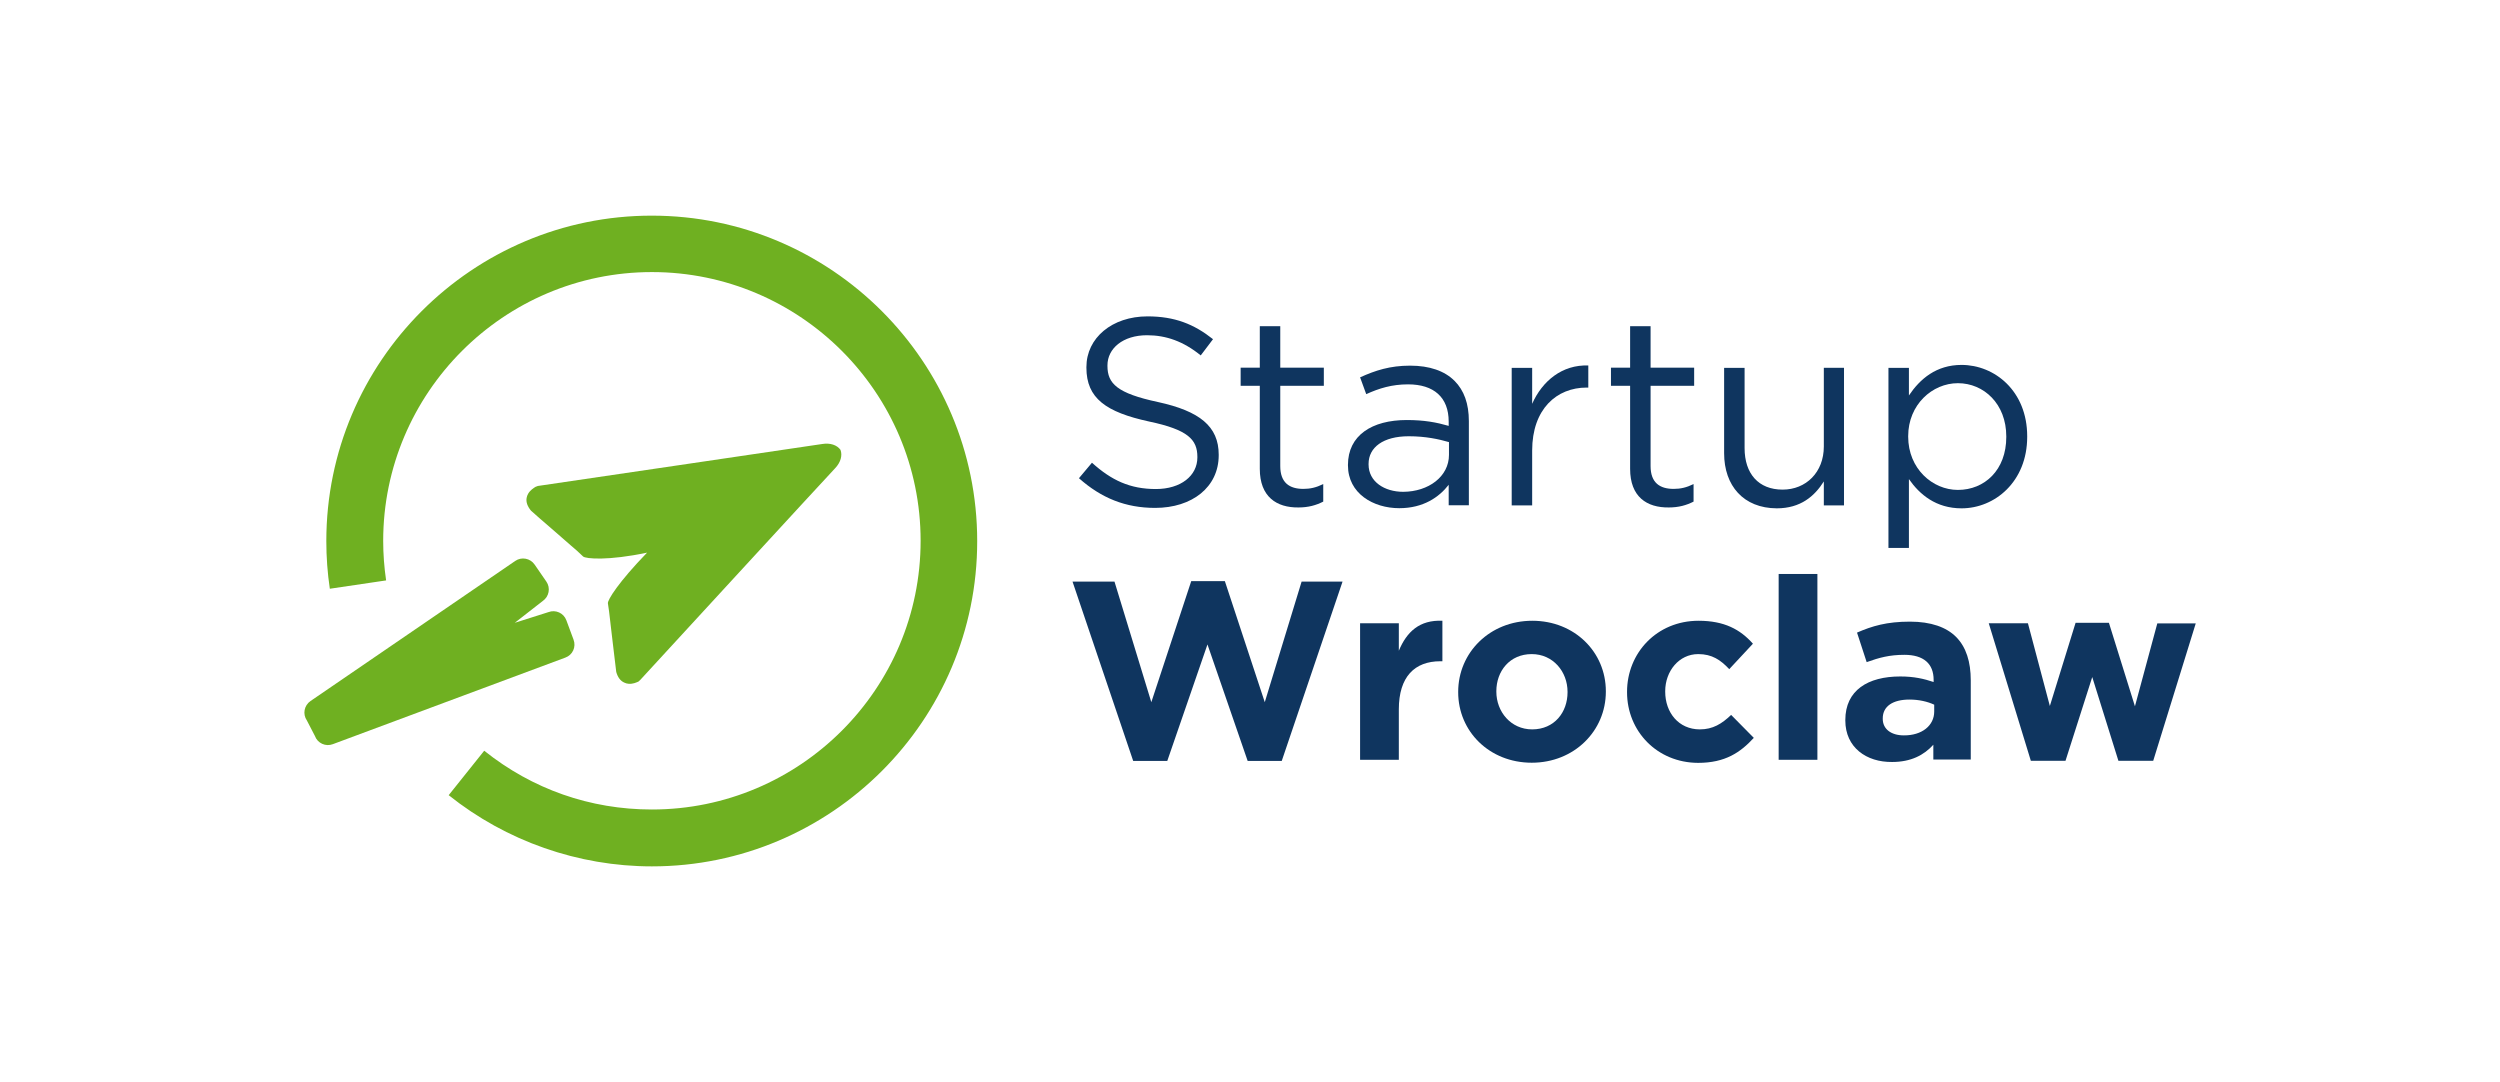 <?xml version="1.0" encoding="utf-8"?>
<svg xmlns="http://www.w3.org/2000/svg" id="Warstwa_1" style="enable-background:new 0 0 171 74;" version="1.1" viewBox="0 0 171 74" x="0px" y="0px">
<style type="text/css">
	.st0{fill:#0F355F;}
	.st1{fill:#6FB021;}
</style>
<g>
	<g>
		<path class="st0" d="M73.8,32.71l0.89-1.06c1.33,1.2,2.6,1.8,4.37,1.8c1.71,0,2.84-0.91,2.84-2.16v-0.04&#xA;			c0-1.18-0.64-1.86-3.31-2.42c-2.93-0.64-4.28-1.58-4.28-3.68v-0.04c0-2,1.76-3.47,4.18-3.47c1.86,0,3.18,0.53,4.48,1.56&#xA;			l-0.84,1.11c-1.18-0.96-2.37-1.38-3.67-1.38c-1.66,0-2.71,0.91-2.71,2.06v0.04c0,1.2,0.65,1.87,3.46,2.47&#xA;			c2.84,0.62,4.15,1.66,4.15,3.6v0.04c0,2.18-1.82,3.6-4.35,3.6C76.99,34.74,75.33,34.07,73.8,32.71z"/>
		<path class="st0" d="M86.17,32.07v-5.68h-1.31v-1.24h1.31v-2.84h1.4v2.84h2.98v1.24h-2.98v5.49c0,1.15,0.64,1.56,1.58,1.56&#xA;			c0.47,0,0.87-0.09,1.36-0.33v1.2c-0.49,0.25-1.02,0.4-1.69,0.4C87.32,34.73,86.17,33.98,86.17,32.07z"/>
		<path class="st0" d="M92.2,31.83V31.8c0-2.02,1.64-3.07,4.02-3.07c1.2,0,2.04,0.16,2.87,0.4v-0.29c0-1.67-1.02-2.55-2.78-2.55&#xA;			c-1.11,0-1.98,0.27-2.86,0.67l-0.42-1.15c1.04-0.47,2.04-0.8,3.42-0.8c1.33,0,2.36,0.36,3.04,1.04c0.65,0.65,0.98,1.56,0.98,2.76&#xA;			v5.75h-1.38v-1.4c-0.65,0.84-1.73,1.6-3.38,1.6C93.94,34.76,92.2,33.76,92.2,31.83z M99.11,31.11v-0.87&#xA;			c-0.69-0.2-1.6-0.4-2.75-0.4c-1.75,0-2.75,0.76-2.75,1.89v0.04c0,1.18,1.09,1.87,2.37,1.87C97.71,33.63,99.11,32.6,99.11,31.11z"/>
		<path class="st0" d="M103.4,25.16h1.4v2.46c0.69-1.56,2.06-2.69,3.84-2.62v1.51h-0.11c-2.06,0-3.73,1.47-3.73,4.31v3.75h-1.4&#xA;			V25.16z"/>
		<path class="st0" d="M111.5,32.07v-5.68h-1.31v-1.24h1.31v-2.84h1.4v2.84h2.98v1.24h-2.98v5.49c0,1.15,0.64,1.56,1.58,1.56&#xA;			c0.47,0,0.87-0.09,1.36-0.33v1.2c-0.49,0.25-1.02,0.4-1.69,0.4C112.64,34.73,111.5,33.98,111.5,32.07z"/>
		<path class="st0" d="M117.93,31v-5.84h1.4v5.49c0,1.75,0.95,2.84,2.6,2.84c1.6,0,2.82-1.18,2.82-2.95v-5.38h1.38v9.41h-1.38v-1.64&#xA;			c-0.64,1.02-1.6,1.84-3.22,1.84C119.26,34.76,117.93,33.23,117.93,31z"/>
		<path class="st0" d="M129.17,25.16h1.4v1.89c0.76-1.13,1.87-2.09,3.6-2.09c2.26,0,4.49,1.78,4.49,4.88v0.04&#xA;			c0,3.07-2.22,4.89-4.49,4.89c-1.75,0-2.87-0.95-3.6-2v4.71h-1.4V25.16z M137.23,29.89v-0.04c0-2.22-1.53-3.64-3.31-3.64&#xA;			c-1.75,0-3.4,1.47-3.4,3.62v0.04c0,2.18,1.66,3.64,3.4,3.64C135.74,33.51,137.23,32.16,137.23,29.89z"/>
		<path class="st0" d="M73.36,39.78h2.87l2.52,8.25l2.73-8.28h2.3l2.73,8.28l2.52-8.25h2.8l-4.16,12.27h-2.33l-2.75-7.97l-2.75,7.97&#xA;			h-2.33L73.36,39.78z"/>
		<path class="st0" d="M93.03,42.63h2.65v1.88c0.54-1.29,1.41-2.12,2.98-2.05v2.77h-0.14c-1.76,0-2.84,1.06-2.84,3.29v3.45h-2.65&#xA;			V42.63z"/>
		<path class="st0" d="M99.74,47.35v-0.03c0-2.68,2.16-4.86,5.07-4.86c2.89,0,5.03,2.14,5.03,4.82v0.03c0,2.68-2.16,4.86-5.07,4.86&#xA;			C101.88,52.17,99.74,50.03,99.74,47.35z M107.22,47.35v-0.03c0-1.38-0.99-2.58-2.45-2.58c-1.51,0-2.42,1.17-2.42,2.54v0.03&#xA;			c0,1.37,0.99,2.58,2.45,2.58C106.32,49.89,107.22,48.72,107.22,47.35z"/>
		<path class="st0" d="M111.29,47.35v-0.03c0-2.66,2.04-4.86,4.89-4.86c1.76,0,2.85,0.59,3.72,1.57l-1.62,1.74&#xA;			c-0.59-0.63-1.18-1.03-2.12-1.03c-1.32,0-2.26,1.17-2.26,2.54v0.03c0,1.43,0.92,2.58,2.37,2.58c0.89,0,1.5-0.38,2.14-0.99&#xA;			l1.55,1.57c-0.91,0.99-1.95,1.71-3.81,1.71C113.34,52.17,111.29,50.01,111.29,47.35z"/>
		<path class="st0" d="M121.66,39.26h2.65v12.71h-2.65V39.26z"/>
		<path class="st0" d="M126.22,49.28v-0.03c0-2.04,1.55-2.98,3.76-2.98c0.94,0,1.62,0.16,2.28,0.38V46.5c0-1.1-0.68-1.71-2-1.71&#xA;			c-1.01,0-1.72,0.19-2.58,0.5l-0.66-2.02c1.03-0.45,2.04-0.75,3.62-0.75c1.44,0,2.49,0.38,3.15,1.04c0.7,0.7,1.01,1.72,1.01,2.98&#xA;			v5.41h-2.56v-1.01c-0.64,0.71-1.53,1.18-2.82,1.18C127.67,52.14,126.22,51.13,126.22,49.28z M132.3,48.67V48.2&#xA;			c-0.45-0.21-1.04-0.35-1.69-0.35c-1.13,0-1.83,0.45-1.83,1.29v0.03c0,0.71,0.59,1.13,1.44,1.13&#xA;			C131.46,50.31,132.3,49.63,132.3,48.67z"/>
		<path class="st0" d="M136.03,42.63h2.68l1.5,5.66l1.76-5.69h2.28l1.78,5.71l1.53-5.67h2.63l-2.91,9.4h-2.38l-1.79-5.73l-1.83,5.73&#xA;			h-2.37L136.03,42.63z"/>
	</g>
	<g>
		<g>
			<path class="st1" d="M43.8,46.5c0.12-0.13,12.71-13.83,13.32-14.47c0.39-0.41,0.51-0.88,0.37-1.26c-0.24-0.33-0.7-0.49-1.25-0.4&#xA;				c-0.87,0.14-19.28,2.84-19.45,2.87l-0.16,0.06c-0.13,0.08-0.37,0.23-0.51,0.48c-0.05,0.08-0.08,0.18-0.1,0.28&#xA;				c-0.05,0.29,0.06,0.58,0.3,0.87c0.42,0.38,0.85,0.75,1.27,1.11c0.39,0.34,0.77,0.67,1.09,0.95l0,0c0.13,0.12,0.27,0.23,0.4,0.35&#xA;				c0.27,0.23,0.54,0.46,0.8,0.72c0.17,0.17,1.74,0.3,4.38-0.26c-1.92,1.98-2.72,3.24-2.68,3.47c0.06,0.35,0.1,0.71,0.14,1.06&#xA;				c0.02,0.17,0.04,0.35,0.06,0.52l0,0c0.05,0.42,0.11,0.93,0.17,1.44c0.06,0.55,0.13,1.12,0.2,1.67c0.1,0.36,0.28,0.61,0.55,0.73&#xA;				c0.1,0.05,0.19,0.07,0.29,0.08c0.29,0.03,0.54-0.09,0.68-0.15L43.8,46.5z"/>
			<path class="st1" d="M39.23,43.75l-0.49-1.32c-0.18-0.5-0.74-0.75-1.23-0.56l-2.3,0.73l1.91-1.49c0.44-0.3,0.55-0.9,0.25-1.33&#xA;				l-0.8-1.16c-0.3-0.44-0.9-0.55-1.33-0.25l-14,9.58c-0.44,0.3-0.55,0.9-0.25,1.33l0.55,1.06c0.18,0.5,0.74,0.75,1.23,0.56&#xA;				l15.9-5.92C39.17,44.8,39.42,44.25,39.23,43.75z"/>
		</g>
		<g>
			<path class="st1" d="M44.59,59.26c-5.04,0-9.97-1.73-13.9-4.87l2.43-3.04c3.29,2.63,7.25,4.02,11.47,4.02&#xA;				c10.13,0,18.38-8.24,18.38-18.38c0-10.13-8.24-18.38-18.38-18.38S26.21,26.87,26.21,37c0,0.9,0.07,1.81,0.2,2.7l-3.85,0.57&#xA;				c-0.16-1.07-0.24-2.17-0.24-3.26c0-12.28,9.99-22.26,22.26-22.26c12.28,0,22.26,9.99,22.26,22.26&#xA;				C66.85,49.28,56.86,59.26,44.59,59.26z"/>
		</g>
	</g>
</g>
</svg>